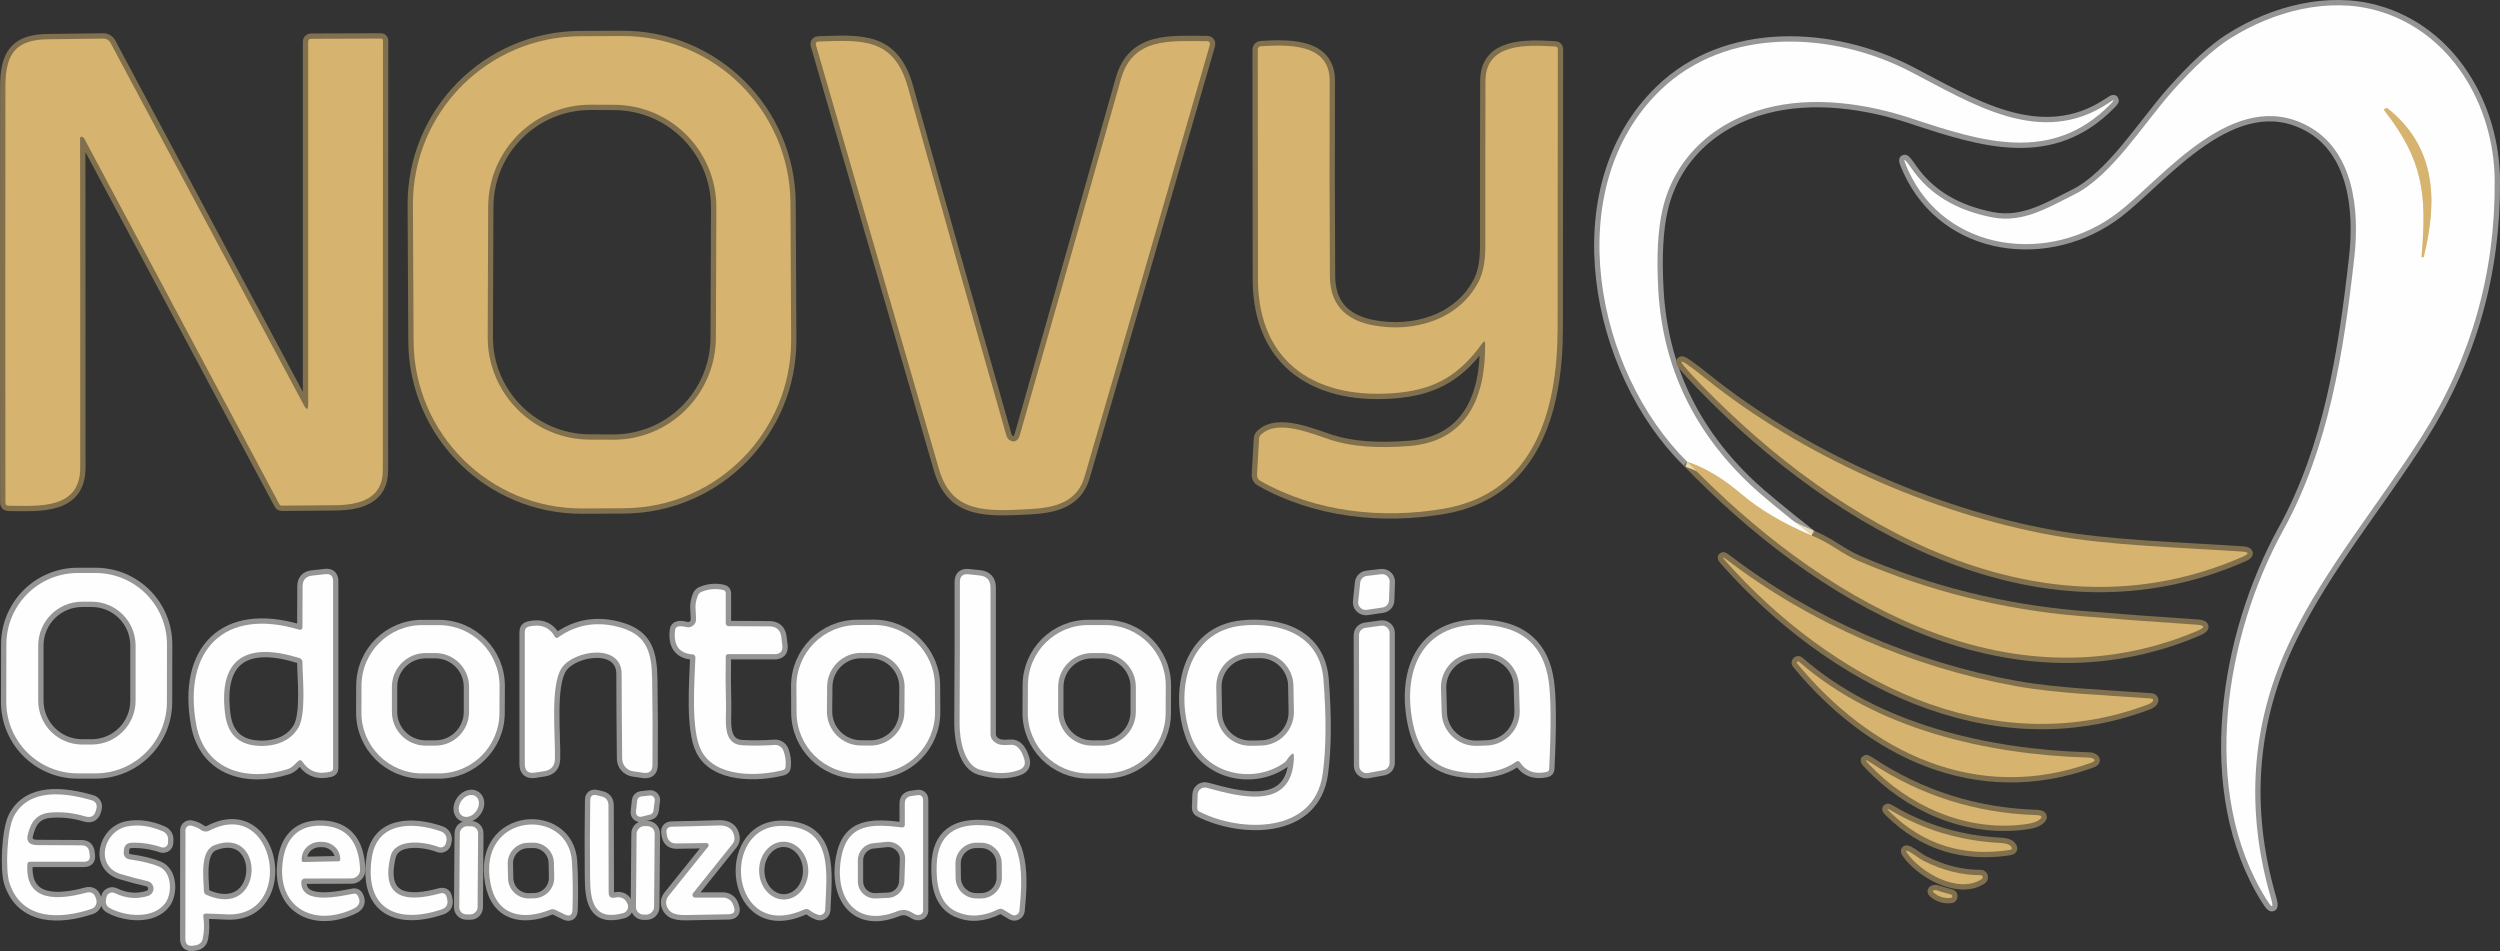 <?xml version="1.0" encoding="UTF-8"?>
<svg id="Camada_1" data-name="Camada 1" xmlns="http://www.w3.org/2000/svg" viewBox="0 0 469.76 178.72">
  <rect x="0" y="0" width="469.76" height="178.72" fill="#333333" stroke="none"/>
  <defs>
    <style>
      .cls-1 {
        fill: #fefefe;
      }

      .cls-1, .cls-2 {
        stroke-width: 0px;
      }

      .cls-3 {
        stroke: #81704d;
      }

      .cls-3, .cls-4, .cls-5 {
        fill: none;
        stroke-width: 2px;
      }

      .cls-2 {
        fill: #d6b470;
      }

      .cls-4 {
        stroke: #959594;
      }

      .cls-5 {
        stroke: #ead9b7;
      }
    </style>
  </defs>
  <g>
    <path class="cls-4" d="m442.4,48.25c-2.02,18.12-4.87,35.94-13.35,51.33-10.88,19.75-15.89,49.14-3.19,69.4,1.15,1.83,1.42,1.71.82-.37-4.86-16.77-3.69-33.17,3.92-48.75,6.6-13.5,16.48-25.2,24.51-37.92,9.24-14.63,13.79-30.63,13.65-48.02-.11-14.16-8.2-28.02-22.15-31.94-9.15-2.57-19.43.15-27.43,5.17-3.19,1.99-6.9,5.38-11.13,10.16-5.4,6.12-11.36,15.82-18.32,19.26-4.91,2.43-9.6,5.4-15.4,4.27-6.77-1.31-11.81-4.37-15.13-9.17-1.56-2.25-1.77-2.13-.63.36,6.98,15.36,26.5,17.88,39.49,7.85,8.53-6.58,21.71-23.78,35.68-16.16,8.47,4.63,9.66,15.55,8.66,24.53" vector-effect="non-scaling-stroke"/>
    <path class="cls-3" d="m148.52,38.2c-.09-17.45-14.31-31.53-31.76-31.43h0l-7.74.04c-17.45.09-31.53,14.31-31.43,31.76l.13,25.54c.09,17.45,14.31,31.53,31.76,31.43h0l7.74-.04c17.45-.09,31.53-14.31,31.43-31.76l-.13-25.54" vector-effect="non-scaling-stroke"/>
    <path class="cls-3" d="m57.91,75.92c0,1.15-.27,1.22-.81.21L20.75,8.02c-.26-.48-.77-.78-1.32-.77-3.4.06-6.84.1-10.32.13-6.18.04-8.08,2.73-8.09,8.88-.03,26.05-.03,52.11,0,78.18,0,.39.2.59.59.59,5.52.04,13.45.77,13.46-7.12.01-20.69,0-41.35-.02-61.99,0-.13.1-.23.24-.23.03,0,.05,0,.07.01.23.07.41.21.52.42,12.2,22.87,24.4,45.74,36.61,68.61.09.17.27.28.47.28,3.27-.04,6.57-.07,9.9-.08,4.71-.03,9.07-1.21,9.07-6.52.01-26.95.02-53.89.03-80.82,0-.19-.16-.34-.35-.34h0l-13.12.04c-.39,0-.59.2-.59.59v68.04" vector-effect="non-scaling-stroke"/>
    <path class="cls-3" d="m191.1,82.69c-.42.33-.88.34-1.37.03-.3-.19-.51-.48-.61-.81-6.26-21.89-12.43-43.71-18.5-65.46-2.65-9.49-8.71-8.91-16.89-8.64-.25,0-.45.22-.45.47,0,.04,0,.08.02.12,7.73,26.7,15.46,53.31,23.17,79.84,2.42,8.31,9.04,7.83,17.05,7.42,4.77-.24,8.89-1.34,10.26-6.05,7.86-26.97,15.7-53.98,23.52-81.04.16-.57-.05-.85-.64-.84-6.65.03-13.78-.85-16.05,7.19-6.3,22.3-12.63,44.59-18.99,66.87-.12.42-.29.72-.52.9" vector-effect="non-scaling-stroke"/>
    <path class="cls-3" d="m317.04,86.76c24.36,25.22,59.82,46.96,95.78,31.81,1.63-.69,1.57-1.09-.2-1.2-6.87-.44-14.13-.98-21.78-1.61-14.48-1.21-28.37-4.67-41.67-10.38-1.14-.49-2.59-1.3-4.35-2.42-1.54-.99-3.01-1.77-4.42-2.34" vector-effect="non-scaling-stroke"/>
    <path class="cls-4" d="m340.4,100.62c-5.57-4.4-9.32-7.5-11.24-9.29-10.88-10.15-16.73-22.42-17.56-36.8-.35-6.28-.09-11.34.8-15.18,2.26-9.79,9.71-16.44,19.33-18.99,9.01-2.39,19-.91,27.51,1.91,13.22,4.38,26.27,8.55,37.3-2.67.89-.91.8-1-.25-.29-12.86,8.66-25.96-.01-37.45-5.92-14.57-7.51-34.45-8.48-46.91,3.62-19,18.45-12.09,52.84,5.11,69.75" vector-effect="non-scaling-stroke"/>
    <path class="cls-5" d="m340.4,100.62c-5.35-2.25-9.75-4.86-13.22-7.81-3.41-2.91-6.79-4.92-10.14-6.05" vector-effect="non-scaling-stroke"/>
    <path class="cls-3" d="m279.06,64.68c.11,9.73-3.28,18.24-14.24,19.13-5.99.48-10.91.1-14.74-1.14-3.59-1.17-9.96-3.97-13.1-1.03-.25.23-.38.51-.4.85l-.38,6.74c-.02.46.21.89.61,1.12,10.37,5.88,22.92,7.23,34.51,5.23,17.04-2.95,21.34-18.52,21.36-33.9.01-17.47.03-34.94.04-52.42,0-.32-.16-.49-.48-.52-5.44-.34-13.09-.63-13.11,6.43-.03,10.36-.04,20.73-.03,31.11,0,2.74-.4,4.92-1.22,6.55-3.65,7.22-12.16,9.75-19.86,8.3-5.39-1.02-8.1-4.09-8.13-9.22-.07-12.25-.09-24.5-.04-36.75.02-7.17-8.19-6.75-12.94-6.47-.32.02-.57.28-.57.6,0,14.33.02,28.7.04,43.12.02,16.07,11.33,22.89,26.45,21.38,7.15-.72,11.57-3.55,15.69-9.28.35-.49.53-.44.54.17" vector-effect="non-scaling-stroke"/>
    <path class="cls-3" d="m385.77,100.61c-23.15-4.15-47.51-15.24-65.07-29.33-5.97-4.78-6.3-4.42-.98,1.07,25.69,26.53,64.02,48.78,101.69,32.26,1.27-.55,1.22-.88-.17-.97-11.71-.77-24.97-1.15-35.47-3.03" vector-effect="non-scaling-stroke"/>
    <path class="cls-3" d="m378.71,128.91c-19.36-3.5-38.61-11.79-54.13-23.66-1-.76-1.08-.67-.25.27,19.51,21.9,49.49,38.04,79.23,26.87.43-.15.74-.36.95-.61.11-.14.09-.34-.05-.45-.05-.04-.11-.06-.17-.07-8.49-.63-17.87-.95-25.58-2.35" vector-effect="non-scaling-stroke"/>
    <path class="cls-4" d="m31.38,121.12c.01-7.41-5.98-13.43-13.4-13.44h-3.34c-7.41-.02-13.43,5.98-13.44,13.39h0s-.02,10.8-.02,10.8c-.01,7.41,5.98,13.43,13.4,13.44h3.34c7.41.02,13.43-5.98,13.44-13.39h0s.02-10.8.02-10.8" vector-effect="non-scaling-stroke"/>
    <path class="cls-4" d="m56.83,143.13c1.25,1.85,3.02,2.46,5.31,1.85.26-.07.44-.3.44-.57v-35.2c0-.99-.48-1.43-1.46-1.32l-2.44.27c-1.21.13-1.81.81-1.82,2.03l-.03,7.73c0,.24-.21.44-.44.43-.04,0-.08,0-.12-.02-14.21-4.27-21.92,3.89-19.4,17.81,1.58,8.74,9.7,10.77,17.16,8.39.9-.29,1.31-.88,1.97-1.49.31-.29.59-.26.83.09" vector-effect="non-scaling-stroke"/>
    <path class="cls-4" d="m187.48,139.78c-.9-.42-1.35-1.04-1.35-1.87v-27.5c0-1.37-.69-2.13-2.05-2.28l-2.08-.22c-1.09-.12-1.64.37-1.63,1.47.02,8.47,0,17.32-.06,26.53-.02,3.15.88,7.86,3.8,8.71,2.78.82,5.22.85,7.33.08.98-.36,1.32-1.04,1.03-2.04-.57-1.93-1.46-2.83-2.65-2.71-1.09.11-1.87.05-2.34-.17" vector-effect="non-scaling-stroke"/>
    <path class="cls-4" d="m255.22,113.04c-.08.78.49,1.48,1.27,1.56.12.01.24,0,.36,0l2.95-.44c.68-.1,1.19-.67,1.21-1.36l.12-3.44c.02-.78-.6-1.44-1.38-1.46-.07,0-.13,0-.2,0l-2.71.32c-.66.08-1.18.6-1.25,1.26l-.37,3.56" vector-effect="non-scaling-stroke"/>
    <path class="cls-4" d="m136.86,122.91h8.65c1.14,0,1.64-.55,1.49-1.68l-.19-1.53c-.17-1.33-.93-1.99-2.27-2l-7.56-.04c-.4,0-.6-.2-.6-.6v-5.62c0-.28-.2-.51-.47-.57-1.41-.33-2.78-.21-4.1.35-.32.13-.57.39-.69.72-.7,1.76-.34,2.67-.32,4.43,0,.82-.65,1.5-1.47,1.51-.13,0-.26-.01-.39-.05-1.31-.33-2.01-.15-2.09.55-.34,2.86.75,4.39,3.28,4.58.32.02.56.29.54.6-.16,4.5-.91,13.63,1.12,17.52,2.61,5.01,10.54,4.86,15.3,3.63.31-.08.48-.28.51-.6.12-1.07-.02-2.11-.41-3.1-.26-.66-.92-1.08-1.63-1.03-2.03.14-4.02.16-5.98.07-3.98-.18-3.08-4.67-3.16-7.64-.08-3-.1-6.01-.05-9.02,0-.32.17-.48.49-.48" vector-effect="non-scaling-stroke"/>
    <path class="cls-4" d="m104.28,119.67c-1.01-1.81-2.64-2.46-4.89-1.94-.53.13-.79.46-.79,1.01v24.83c0,1.27.64,1.8,1.89,1.61l1.75-.27c1.32-.2,2-.97,2.03-2.3.12-4.4-.94-13.86,1.3-17.13,2.29-3.34,11.23-4.67,11.24,1.18,0,4.77.04,10.07.1,15.91.01,1.19.89,2.19,2.06,2.36l1.93.28c1.12.16,1.69-.33,1.7-1.46.05-5.09.03-10.44-.06-16.06-.07-4.91-.88-8.22-5.7-9.7-4.43-1.35-8.43-.74-12,1.81-.17.12-.41.08-.54-.09,0-.01-.02-.02-.02-.04" vector-effect="non-scaling-stroke"/>
    <path class="cls-4" d="m93.87,128.92c.02-6.3-5.07-11.43-11.37-11.45h-3.12c-6.3-.03-11.43,5.06-11.45,11.36l-.02,5.04c-.02,6.3,5.07,11.43,11.37,11.45h3.12c6.3.03,11.43-5.06,11.45-11.36l.02-5.04" vector-effect="non-scaling-stroke"/>
    <path class="cls-4" d="m175.66,128.82c-.04-6.33-5.22-11.43-11.55-11.39l-3.08.02c-6.33.04-11.43,5.22-11.39,11.55l.03,4.94c.04,6.33,5.22,11.43,11.55,11.39l3.08-.02c6.33-.04,11.43-5.22,11.39-11.55l-.03-4.94" vector-effect="non-scaling-stroke"/>
    <path class="cls-4" d="m219.05,128.85c.02-6.27-5.04-11.37-11.31-11.39h-3.2c-6.27-.03-11.37,5.03-11.39,11.3l-.02,5.16c-.02,6.27,5.04,11.37,11.31,11.39h3.2c6.27.03,11.37-5.03,11.39-11.3l.02-5.16" vector-effect="non-scaling-stroke"/>
    <path class="cls-4" d="m243.13,142.13c-.11,10.37-10.12,7.61-16.37,5.9-.72-.2-1.46.22-1.66.94-.03.1-.04.21-.05.31l-.09,2.49c-.01.35.14.61.46.77,7.68,3.88,21.55,4.26,23.12-7.14.65-4.74.7-10.65.14-17.73-.65-8.32-8.02-10.83-15.25-10.12-10.55,1.05-12.63,12.78-9.61,20.87,2.65,7.12,11.73,9.04,17.57,4.84.14-.1.25-.22.34-.37.23-.37.5-.71.79-1.01.41-.43.62-.34.61.25" vector-effect="non-scaling-stroke"/>
    <path class="cls-4" d="m285.63,143.27c1.1,1.67,2.75,2.26,4.95,1.79.33-.07.51-.28.52-.62.38-7.88.35-13.37-.1-16.47-.93-6.46-4.73-9.96-11.4-10.51-12.02-.99-16.21,8.08-14.13,18.38,1.24,6.11,4.41,8.97,10.61,9.37,3.59.23,6.52-.47,8.81-2.08.29-.21.54-.16.74.14" vector-effect="non-scaling-stroke"/>
    <path class="cls-4" d="m255.4,143.89c0,.77.63,1.39,1.4,1.38.08,0,.16,0,.24-.02l2.92-.54c.66-.12,1.14-.69,1.14-1.36v-24.4c.01-.77-.61-1.39-1.38-1.39-.06,0-.13,0-.19.01l-2.97.41c-.69.1-1.2.68-1.2,1.38l.04,24.53" vector-effect="non-scaling-stroke"/>
    <path class="cls-3" d="m337.72,124.35h0c-.11.1-.11.21-.02.32,13.71,16.66,33.76,26.43,55.29,18.63.78-.28.78-.58.01-.89-.06-.03-.32-.05-.78-.06-18.85-.59-39.65-5.29-54.18-18.01-.11-.09-.21-.09-.32.01" vector-effect="non-scaling-stroke"/>
    <path class="cls-3" d="m351.2,143.62c7.36,7.78,18.15,12.7,29.17,11.28,1.25-.16,2.11-.39,2.57-.69,1.01-.66.89-1.01-.35-1.05-11.34-.37-21.71-3.66-31.11-9.87-1.03-.68-1.13-.57-.28.33" vector-effect="non-scaling-stroke"/>
    <path class="cls-4" d="m5.62,161.92h10.17c.83,0,1.18-.41,1.07-1.22l-.07-.56c-.11-.87-.61-1.3-1.48-1.3l-8.24-.04c-1.69,0-2.27-.8-1.73-2.41l.23-.69c.63-1.87,1.93-2.88,3.9-3.02,2.21-.17,4.39.07,6.53.72,1.09.33,1.77-.06,2.04-1.17l.1-.41c.15-.61-.21-1.24-.82-1.42-5.33-1.56-11.89-2.29-14.71,2.99-1.33,2.5-1.63,10.14-.83,12.54,2.35,7.08,9.65,6.8,15.39,4.86.75-.25,1.16-1.05.91-1.81,0,0,0,0,0,0l-.08-.25c-.3-.91-.91-1.23-1.83-.98-4.86,1.3-11.55,2.02-11.02-5.38.02-.3.18-.45.47-.45" vector-effect="non-scaling-stroke"/>
    <path class="cls-4" d="m86.8,153.25c.76.55,1.96.18,2.68-.81,0,0,0,0,0,0,.72-1,.69-2.25-.07-2.8-.76-.55-1.96-.18-2.68.81h0c-.72,1-.69,2.25.07,2.8" vector-effect="non-scaling-stroke"/>
    <path class="cls-4" d="m115.56,168.66c-.79.17-1.19-.15-1.19-.96l-.04-16.38c0-.91-.45-1.47-1.33-1.68l-.88-.21c-.79-.19-1.2.13-1.21.94-.07,4.67-.08,9.51-.03,14.51.04,4.38.63,8.22,6.21,6.7.67-.18,1.07-.88.89-1.56-.01-.05-.03-.09-.05-.14-.42-1.05-1.21-1.46-2.37-1.22" vector-effect="non-scaling-stroke"/>
    <path class="cls-4" d="m119.5,152.56c-.05.46.29.87.75.92.1,0,.19,0,.29-.02l1.6-.39c.34-.08.6-.36.64-.71l.25-1.93c.06-.46-.26-.88-.72-.95-.07,0-.14-.01-.2,0l-1.63.18c-.4.04-.71.35-.75.75l-.23,2.15" vector-effect="non-scaling-stroke"/>
    <path class="cls-4" d="m169.45,155.47c-5.5-.66-10.2-.85-11.39,5.71-1.32,7.35,2.67,13.21,10.53,10.05,1.18-.48,2.05-.24,3.03.39.49.32.93.4,1.33.23.3-.12.49-.41.49-.72v-20.73c.01-.76-.37-1.09-1.12-.98l-1.08.16c-.81.11-1.22.58-1.22,1.41v3.97c0,.38-.19.55-.57.51" vector-effect="non-scaling-stroke"/>
    <path class="cls-3" d="m375.96,158.4c-7.53-.38-14.39-2.41-20.59-6.08-.84-.49-.91-.4-.21.28,6.22,6.08,13.69,8.45,22.42,7.12.53-.08.62-.32.26-.72-.32-.35-.95-.55-1.88-.6" vector-effect="non-scaling-stroke"/>
    <path class="cls-4" d="m23.28,159.75c.07-.91.57-1.37,1.48-1.4,1.91-.05,3.77.24,5.59.86.49.16,1.01-.1,1.17-.59.03-.08.04-.16.05-.25l.02-.58c.03-.67-.35-1.29-.96-1.56-2.39-1.05-4.66-1.36-6.81-.92-4.36.9-6.06,7.42-1.12,8.93,1.68.51,3.36.95,5.03,1.33.77.18,1.25.96,1.07,1.73-.11.49-.48.88-.95,1.04-2.11.67-4.21.49-6.28-.52-.55-.27-1.22-.04-1.48.51-.04.09-.08.19-.1.29l-.09.55c-.1.58.18,1.16.69,1.44,2.96,1.64,8.27,2.16,10.5-.96,1.3-1.83,1.25-5.78-1.24-6.83-1.31-.55-3.17-1-5.56-1.35-.63-.09-1.09-.66-1.04-1.3l.03-.42" vector-effect="non-scaling-stroke"/>
    <path class="cls-4" d="m38.7,171.66c1.31.03,2.6.08,3.87.15,13.09.64,9.27-22.29-3.25-15.72-.48.25-1.06.21-1.5-.11-.57-.41-1.21-.69-1.92-.84-.47-.1-.93.21-1.03.68-.01.06-.02.11-.02.17l-.02,20.4c0,1.02.49,1.45,1.5,1.3l.37-.06c.81-.12,1.28-.58,1.43-1.39.25-1.34.27-2.68.07-4.02-.05-.39.11-.57.5-.56" vector-effect="non-scaling-stroke"/>
    <path class="cls-4" d="m56.61,165.73c.01-.36.31-.65.67-.65l8.75-.02c.91,0,1.64-.74,1.63-1.64,0-.02,0-.04,0-.06-.21-5.18-2.49-7.91-6.82-8.19-4.53-.29-6.98,2.12-7.65,6.28-1.43,8.88,5.56,12.95,13.28,9.28,1.12-.53,1.36-1.43.73-2.47-.17-.27-.41-.38-.73-.33-2.13.35-9.94,2.35-9.86-2.2" vector-effect="non-scaling-stroke"/>
    <path class="cls-4" d="m73.36,160.99c.83-3.57,6.41-2.87,9.07-1.83.51.21,1.09-.04,1.3-.56.02-.04.03-.08.04-.12l.1-.4c.21-.78-.23-1.58-.99-1.85-5.31-1.87-12.02-1.83-13.02,4.94-1.44,9.81,4.89,12.46,13.08,9.73.94-.31,1.3-.95,1.09-1.92l-.07-.32c-.15-.71-.58-.97-1.29-.78-6.06,1.67-11.2,1.19-9.31-6.89" vector-effect="non-scaling-stroke"/>
    <path class="cls-4" d="m89.85,156.59c0-.73-.58-1.32-1.31-1.33h-.8c-.73-.01-1.32.58-1.33,1.31h0s-.1,13.92-.1,13.92c0,.73.58,1.32,1.31,1.33h.8c.73.01,1.32-.58,1.33-1.31h0s.1-13.92.1-13.92" vector-effect="non-scaling-stroke"/>
    <path class="cls-4" d="m104.37,170.97l1.71.84c.96.47,1.46.18,1.49-.89.1-2.93.07-5.93-.1-9-.58-10.35-17.82-9.37-15.32,4.01,1.12,6.05,5.94,7.14,11.23,5,.34-.13.67-.12.99.04" vector-effect="non-scaling-stroke"/>
    <path class="cls-4" d="m123.03,156.66c0-.78-.62-1.42-1.4-1.42h-.58c-.78-.01-1.42.61-1.42,1.39l-.12,13.8c0,.78.62,1.42,1.4,1.42h.58c.78.01,1.42-.61,1.42-1.39l.12-13.8" vector-effect="non-scaling-stroke"/>
    <path class="cls-4" d="m132.72,158.41c.23-.01.43.17.44.4,0,.11-.03.21-.1.29l-7.47,9.29c-.7.87-.5,2.18.44,2.93.05.04.11.08.17.12.53.35,1.41.52,2.64.5,2.66-.04,5.35-.09,8.06-.15.99-.02,1.32-.5.99-1.43l-.12-.35c-.28-.8-1.04-1.34-1.89-1.34h-5.27c-.28-.02-.51-.25-.5-.52,0-.11.04-.22.11-.31l7.45-9.3c.27-.34.39-.78.33-1.21-.21-1.53-1.18-2.27-2.93-2.22-3.07.1-6,.18-8.77.23-.85.01-1.19.44-1.04,1.27l.06.38c.19,1.02.8,1.52,1.83,1.5l5.57-.08" vector-effect="non-scaling-stroke"/>
    <path class="cls-4" d="m152.14,171.03c.48.37,1.01.66,1.58.86.53.18,1.1-.11,1.28-.64.03-.09.05-.19.05-.28.25-6.74,1.75-15.83-8.22-15.78-11.72.06-9.57,22.01,4.26,15.71.37-.17.72-.12,1.05.13" vector-effect="non-scaling-stroke"/>
    <path class="cls-4" d="m188.52,170.91l1.58.95c.45.27,1.05.12,1.32-.34.07-.12.12-.25.13-.39.5-5.04,1.44-15.22-5.97-15.99-6.16-.63-9.35,1.79-9.57,7.28-.14,3.52.4,7.46,3.83,8.94,2.39,1.03,4.95.87,7.68-.48.34-.17.67-.16,1,.03" vector-effect="non-scaling-stroke"/>
    <path class="cls-3" d="m372.17,164.44c-3.51.03-7.15-.87-10.8-2.72-.82-.42-1.76-1.26-2.73-1.74-.51-.25-.61-.14-.28.33,2.48,3.54,9.58,7.8,14.03,4.86.18-.12.23-.37.1-.56-.07-.11-.19-.17-.32-.17" vector-effect="non-scaling-stroke"/>
    <path class="cls-3" d="m364.01,167.32c-.19-.07-.38-.08-.57-.03-.3.07-.33.21-.1.42.93.79,1.99,1.13,3.2,1.01.18,0,.31-.16.3-.34,0-.14-.11-.26-.24-.29l-1.9-.53c-.15-.04-.4-.12-.69-.24" vector-effect="non-scaling-stroke"/>
    <path class="cls-5" d="m448.06,20.8c7.26,9.29,7.97,15.75,6.97,27.32-.01.13.04.2.17.22h.01c.13.03.21-.02.24-.15,2.6-10.56,2.31-20.55-6.79-27.81-.07-.06-.16-.07-.25-.04-.08.03-.16.05-.24.08-.21.07-.25.2-.11.38" vector-effect="non-scaling-stroke"/>
    <path class="cls-3" d="m134.6,39.01c.04-10.63-8.55-19.28-19.18-19.32h0l-4.38-.02c-10.63-.04-19.28,8.55-19.32,19.18h0s-.09,24.44-.09,24.44c-.04,10.63,8.55,19.28,19.18,19.32h0l4.38.02c10.63.04,19.28-8.55,19.32-19.18h0s.09-24.44.09-24.44" vector-effect="non-scaling-stroke"/>
    <path class="cls-4" d="m25.48,121.31c0-4.56-3.69-8.25-8.25-8.25h-1.8c-4.56,0-8.25,3.69-8.25,8.25v10.34c0,4.56,3.69,8.25,8.25,8.25h1.8c4.56,0,8.25-3.69,8.25-8.25v-10.34" vector-effect="non-scaling-stroke"/>
    <path class="cls-4" d="m48.31,140.13c3.06.23,6.16-.69,7.74-3.37,1.51-2.56.81-9.26.78-12.37,0-.33-.22-.63-.54-.73-9.54-2.99-15.34-.4-13.99,10.5.45,3.71,2.46,5.7,6.01,5.97" vector-effect="non-scaling-stroke"/>
    <path class="cls-4" d="m88.14,129.05c0-3.5-2.84-6.34-6.34-6.34h-1.82c-3.5,0-6.34,2.84-6.34,6.34v4.72c0,3.5,2.84,6.34,6.34,6.34h1.82c3.5,0,6.34-2.84,6.34-6.34v-4.72" vector-effect="non-scaling-stroke"/>
    <path class="cls-4" d="m169.98,129.15c.03-3.52-2.8-6.4-6.32-6.44l-1.8-.02c-3.52-.03-6.4,2.8-6.44,6.32h0s-.04,4.64-.04,4.64c-.03,3.52,2.8,6.4,6.32,6.44l1.8.02c3.52.03,6.4-2.8,6.44-6.32h0s.04-4.64.04-4.64" vector-effect="non-scaling-stroke"/>
    <path class="cls-4" d="m213.43,129.08c0-3.52-2.85-6.37-6.37-6.37h-1.86c-3.52,0-6.37,2.85-6.37,6.37v4.66c0,3.52,2.85,6.37,6.37,6.37h1.86c3.52,0,6.37-2.85,6.37-6.37v-4.66" vector-effect="non-scaling-stroke"/>
    <path class="cls-4" d="m243.04,128.82c-.07-3.46-2.93-6.21-6.39-6.15h0l-1.96.04c-3.46.07-6.21,2.93-6.15,6.39l.09,4.9c.07,3.46,2.93,6.21,6.39,6.15l1.96-.04c3.46-.07,6.21-2.93,6.15-6.39h0s-.09-4.9-.09-4.9" vector-effect="non-scaling-stroke"/>
    <path class="cls-4" d="m285.42,128.89c-.11-3.54-3.07-6.32-6.61-6.21l-1.84.06c-3.54.11-6.32,3.07-6.21,6.61h0s.14,4.6.14,4.6c.11,3.54,3.07,6.32,6.61,6.21l1.84-.06c3.54-.11,6.32-3.07,6.21-6.61h0l-.14-4.6" vector-effect="non-scaling-stroke"/>
    <path class="cls-4" d="m161.19,165.62c0,1.77,1.44,3.21,3.22,3.2.04,0,.09,0,.13,0l2.33-.1c1.68-.07,3.01-1.42,3.07-3.1l.14-4.13c.06-1.77-1.33-3.26-3.1-3.32-.15,0-.3,0-.45.02l-2.47.26c-1.64.17-2.87,1.56-2.87,3.2v3.97" vector-effect="non-scaling-stroke"/>
    <path class="cls-4" d="m40.27,158.82c-2.72,1.05-2.05,6.05-1.95,8.62.01.35.18.59.49.72,10.9,4.77,11.16-13.09,1.46-9.34" vector-effect="non-scaling-stroke"/>
    <path class="cls-4" d="m57,161.98l6.64-.14c.17,0,.3-.14.29-.31,0,0,0,0,0,0v-.19c-.04-1.78-1.61-3.19-3.5-3.15h-.38c-1.89.04-3.4,1.52-3.36,3.3,0,0,0,0,0,0v.19c0,.17.14.3.31.29,0,0,0,0,0,0" vector-effect="non-scaling-stroke"/>
    <path class="cls-4" d="m104.08,162.12c-.05-2.13-1.82-3.82-3.95-3.77h0l-.96.02c-2.13.05-3.82,1.82-3.77,3.95h0s.06,2.74.06,2.74c.05,2.13,1.82,3.82,3.95,3.77l.96-.02c2.13-.05,3.82-1.82,3.77-3.95h0s-.06-2.74-.06-2.74" vector-effect="non-scaling-stroke"/>
    <path class="cls-4" d="m147.37,169.02c2.55-.05,4.57-2.53,4.51-5.53h0c-.06-3-2.18-5.39-4.73-5.33-2.55.05-4.57,2.53-4.51,5.53h0c.06,3,2.18,5.39,4.73,5.33" vector-effect="non-scaling-stroke"/>
    <path class="cls-4" d="m188.23,162.2c-.03-2.15-1.79-3.88-3.95-3.85h-.9c-2.15.04-3.88,1.8-3.85,3.96l.03,2.66c.03,2.15,1.79,3.88,3.95,3.85h.9c2.15-.04,3.88-1.8,3.85-3.96l-.03-2.66" vector-effect="non-scaling-stroke"/>
  </g>
  <path class="cls-1" d="m429.05,99.58c8.48-15.39,11.33-33.21,13.35-51.33,1-8.98-.19-19.9-8.66-24.53-13.97-7.62-27.15,9.58-35.68,16.16-12.99,10.03-32.51,7.51-39.49-7.85-1.14-2.49-.93-2.61.63-.36,3.32,4.8,8.36,7.86,15.13,9.17,5.8,1.13,10.49-1.84,15.4-4.27,6.96-3.44,12.92-13.14,18.32-19.26,4.23-4.78,7.94-8.17,11.13-10.16,8-5.02,18.28-7.74,27.43-5.17,13.95,3.92,22.04,17.78,22.15,31.94.14,17.39-4.41,33.39-13.65,48.02-8.03,12.72-17.91,24.42-24.51,37.92-7.61,15.58-8.78,31.98-3.92,48.75.6,2.08.33,2.2-.82.37-12.7-20.26-7.69-49.65,3.19-69.4Zm19.01-78.78c7.26,9.29,7.97,15.75,6.97,27.32-.01.13.04.2.17.22h.01c.13.03.21-.02.24-.15,2.6-10.56,2.31-20.55-6.79-27.81-.07-.06-.16-.07-.25-.04-.08.03-.16.05-.24.08-.21.07-.25.2-.11.38Z"/>
  <path class="cls-2" d="m148.66,63.74c.09,17.45-13.98,31.67-31.43,31.76l-7.74.04c-17.45.09-31.67-13.98-31.77-31.43h0s-.13-25.54-.13-25.54c-.09-17.45,13.98-31.67,31.43-31.76l7.74-.04c17.45-.09,31.67,13.98,31.77,31.43h0s.13,25.54.13,25.54Zm-14.05-24.73c.04-10.63-8.55-19.28-19.18-19.32h0l-4.38-.02c-10.63-.04-19.28,8.55-19.32,19.18h0s-.09,24.44-.09,24.44c-.04,10.63,8.55,19.28,19.18,19.32h0l4.38.02c10.63.04,19.28-8.55,19.32-19.18h0s.09-24.44.09-24.44Z"/>
  <path class="cls-2" d="m57.91,75.92V7.88c0-.39.19-.59.58-.59l13.12-.04c.19,0,.35.15.35.34h0c0,26.93-.02,53.87-.03,80.82,0,5.31-4.36,6.49-9.07,6.52-3.33.01-6.63.04-9.9.08-.2,0-.38-.11-.47-.28-12.21-22.87-24.41-45.74-36.61-68.61-.11-.21-.29-.35-.52-.42-.13-.04-.26.03-.3.15,0,.02-.01.05-.01.07.03,20.64.03,41.3.02,61.99,0,7.89-7.94,7.16-13.46,7.12-.39,0-.58-.2-.59-.59-.03-26.07-.03-52.13,0-78.18,0-6.15,1.91-8.84,8.09-8.88,3.48-.03,6.92-.07,10.32-.13.55-.01,1.06.29,1.32.77l36.35,68.11c.54,1.01.81.94.81-.21Z"/>
  <path class="cls-2" d="m191.62,81.79c6.36-22.28,12.69-44.57,18.99-66.87,2.27-8.04,9.4-7.16,16.05-7.19.59,0,.8.27.64.84-7.82,27.06-15.66,54.07-23.52,81.04-1.37,4.71-5.49,5.81-10.26,6.05-8.01.41-14.63.89-17.05-7.42-7.71-26.53-15.44-53.14-23.17-79.84-.07-.24.07-.5.31-.57.04-.01.08-.02.12-.02,8.18-.27,14.24-.85,16.89,8.64,6.07,21.75,12.24,43.57,18.5,65.46.1.33.31.62.61.81.49.31.95.3,1.37-.03.23-.18.4-.48.52-.9Z"/>
  <path class="cls-1" d="m340.4,100.62c-5.35-2.25-9.75-4.86-13.22-7.81-3.41-2.91-6.79-4.92-10.14-6.05-17.2-16.91-24.11-51.3-5.11-69.75,12.46-12.1,32.34-11.13,46.91-3.62,11.49,5.91,24.59,14.58,37.45,5.92,1.05-.71,1.14-.62.25.29-11.03,11.22-24.08,7.05-37.3,2.67-8.51-2.82-18.5-4.3-27.51-1.91-9.62,2.55-17.07,9.2-19.33,18.99-.89,3.84-1.15,8.9-.8,15.18.83,14.38,6.68,26.65,17.56,36.8,1.92,1.79,5.67,4.89,11.24,9.29Z"/>
  <path class="cls-2" d="m278.52,64.51c-4.12,5.73-8.54,8.56-15.69,9.28-15.12,1.51-26.43-5.31-26.45-21.38-.02-14.42-.03-28.79-.04-43.12,0-.32.25-.58.57-.6,4.75-.28,12.96-.7,12.94,6.47-.05,12.25-.03,24.5.04,36.75.03,5.13,2.74,8.2,8.13,9.22,7.7,1.45,16.21-1.08,19.86-8.3.82-1.63,1.23-3.81,1.22-6.55-.01-10.38,0-20.75.03-31.11.02-7.06,7.67-6.77,13.11-6.43.32.03.48.2.48.52-.01,17.48-.03,34.95-.04,52.42-.02,15.38-4.32,30.95-21.36,33.9-11.59,2-24.14.65-34.51-5.23-.4-.23-.63-.66-.61-1.12l.38-6.74c.02-.34.15-.62.4-.85,3.14-2.94,9.51-.14,13.1,1.03,3.83,1.24,8.75,1.62,14.74,1.14,10.96-.89,14.35-9.4,14.24-19.13,0-.61-.19-.66-.54-.17Z"/>
  <path class="cls-2" d="m455.03,48.12c1-11.57.29-18.03-6.97-27.32-.14-.18-.1-.31.11-.38.08-.03.16-.05.24-.08.09-.03.18-.02.25.04,9.1,7.26,9.39,17.25,6.79,27.81-.03.13-.11.18-.24.16h-.01c-.13-.03-.18-.1-.17-.23Z"/>
  <path class="cls-2" d="m320.7,71.28c17.56,14.09,41.92,25.18,65.07,29.33,10.5,1.88,23.76,2.26,35.47,3.03,1.39.09,1.44.42.17.97-37.67,16.52-76-5.73-101.69-32.26-5.32-5.49-4.99-5.85.98-1.07Z"/>
  <path class="cls-2" d="m317.04,86.76c3.35,1.13,6.73,3.14,10.14,6.05,3.47,2.95,7.87,5.56,13.22,7.81,1.41.57,2.88,1.35,4.42,2.34,1.76,1.12,3.21,1.93,4.35,2.42,13.3,5.71,27.19,9.17,41.67,10.38,7.65.63,14.91,1.17,21.78,1.61,1.77.11,1.83.51.2,1.2-35.96,15.15-71.42-6.59-95.78-31.81Z"/>
  <path class="cls-2" d="m324.58,105.25c15.52,11.87,34.77,20.16,54.13,23.66,7.71,1.4,17.09,1.72,25.58,2.35.18.02.31.17.29.35,0,.06-.03.12-.07.17-.21.25-.52.46-.95.61-29.74,11.17-59.72-4.97-79.23-26.87-.83-.94-.75-1.03.25-.27Z"/>
  <path class="cls-1" d="m31.36,131.92c-.01,7.41-6.03,13.41-13.44,13.4h-3.34c-7.41-.02-13.41-6.04-13.4-13.45h0s.02-10.8.02-10.8c.01-7.41,6.03-13.41,13.44-13.4h3.34c7.41.02,13.41,6.04,13.4,13.45h0s-.02,10.8-.02,10.8Zm-5.88-10.61c0-4.56-3.69-8.25-8.25-8.25h-1.8c-4.56,0-8.25,3.69-8.25,8.25v10.34c0,4.56,3.69,8.25,8.25,8.25h1.8c4.56,0,8.25-3.69,8.25-8.25v-10.34Z"/>
  <path class="cls-1" d="m56,143.04c-.66.61-1.07,1.2-1.97,1.49-7.46,2.38-15.58.35-17.16-8.39-2.52-13.92,5.19-22.08,19.4-17.81.23.07.47-.06.54-.29.01-.04.02-.08.02-.12l.03-7.73c0-1.22.61-1.9,1.82-2.03l2.44-.27c.98-.11,1.47.33,1.47,1.32v35.2c-.01.27-.19.5-.45.57-2.29.61-4.06,0-5.31-1.85-.24-.35-.52-.38-.83-.09Zm-7.69-2.91c3.06.23,6.16-.69,7.74-3.37,1.51-2.56.81-9.26.78-12.37,0-.33-.22-.63-.54-.73-9.54-2.99-15.34-.4-13.99,10.5.45,3.71,2.46,5.7,6.01,5.97Z"/>
  <path class="cls-1" d="m187.48,139.78c.47.22,1.25.28,2.34.17,1.19-.12,2.08.78,2.65,2.71.29,1-.05,1.68-1.03,2.04-2.11.77-4.55.74-7.33-.08-2.92-.85-3.82-5.56-3.8-8.71.06-9.21.08-18.06.06-26.53,0-1.1.54-1.59,1.63-1.47l2.08.22c1.36.15,2.04.91,2.04,2.28v27.5c0,.83.46,1.45,1.36,1.87Z"/>
  <path class="cls-1" d="m255.22,113.04l.37-3.56c.07-.66.59-1.18,1.25-1.26l2.71-.32c.78-.09,1.48.47,1.57,1.25,0,.07.01.13,0,.2l-.12,3.44c-.02.69-.53,1.26-1.21,1.36l-2.95.44c-.77.12-1.5-.41-1.62-1.19-.02-.12-.02-.24,0-.36Z"/>
  <path class="cls-1" d="m136.37,123.39c-.05,3.01-.03,6.02.05,9.02.08,2.97-.82,7.46,3.16,7.64,1.96.09,3.95.07,5.98-.07.71-.05,1.37.37,1.63,1.03.39.99.53,2.03.41,3.1-.03.32-.2.52-.51.6-4.76,1.23-12.69,1.38-15.3-3.63-2.03-3.89-1.28-13.02-1.12-17.52.02-.31-.22-.58-.54-.6-2.53-.19-3.62-1.72-3.28-4.58.08-.7.78-.88,2.09-.55.8.2,1.61-.28,1.81-1.07.03-.13.05-.26.05-.39-.02-1.76-.38-2.67.32-4.43.12-.33.37-.59.69-.72,1.32-.56,2.69-.68,4.1-.35.27.06.46.29.46.57v5.62c.01.4.21.6.61.6l7.56.04c1.34,0,2.1.67,2.27,2l.19,1.53c.15,1.13-.35,1.69-1.49,1.69h-8.65c-.32,0-.48.15-.49.47Z"/>
  <path class="cls-1" d="m104.28,119.67c.11.19.34.26.52.15.01,0,.03-.02.04-.02,3.57-2.55,7.57-3.16,12-1.81,4.82,1.48,5.63,4.79,5.7,9.7.09,5.62.11,10.97.06,16.06-.01,1.13-.58,1.62-1.7,1.46l-1.93-.28c-1.17-.17-2.05-1.17-2.06-2.36-.06-5.84-.09-11.14-.1-15.91,0-5.85-8.95-4.52-11.24-1.18-2.24,3.27-1.18,12.73-1.3,17.13-.03,1.33-.71,2.1-2.03,2.3l-1.75.27c-1.25.19-1.88-.34-1.88-1.61v-24.83c0-.55.25-.88.78-1.01,2.25-.52,3.88.13,4.89,1.94Z"/>
  <path class="cls-1" d="m93.85,133.96c-.02,6.3-5.15,11.39-11.45,11.37h-3.12c-6.3-.03-11.39-5.16-11.37-11.46h0s.02-5.04.02-5.04c.02-6.3,5.15-11.39,11.45-11.37h3.12c6.3.03,11.39,5.16,11.37,11.46h0s-.02,5.04-.02,5.04Zm-5.71-4.91c0-3.5-2.84-6.34-6.34-6.34h-1.82c-3.5,0-6.34,2.84-6.34,6.34v4.72c0,3.5,2.84,6.34,6.34,6.34h1.82c3.5,0,6.34-2.84,6.34-6.34v-4.72Z"/>
  <path class="cls-1" d="m175.7,133.76c.04,6.33-5.06,11.51-11.39,11.55l-3.08.02c-6.33.04-11.51-5.06-11.55-11.39l-.03-4.94c-.04-6.33,5.06-11.51,11.39-11.55l3.08-.02c6.33-.04,11.51,5.06,11.55,11.39l.03,4.94Zm-5.72-4.62c.03-3.52-2.8-6.4-6.32-6.44l-1.8-.02c-3.52-.03-6.4,2.8-6.44,6.32h0s-.04,4.64-.04,4.64c-.03,3.52,2.8,6.4,6.32,6.44l1.8.02c3.52.03,6.4-2.8,6.44-6.32h0s.04-4.64.04-4.64Z"/>
  <path class="cls-1" d="m219.03,134.01c-.02,6.27-5.12,11.33-11.39,11.31h-3.2c-6.27-.03-11.33-5.13-11.31-11.4l.02-5.16c.02-6.27,5.12-11.33,11.39-11.31h3.2c6.27.03,11.33,5.13,11.31,11.4l-.02,5.16Zm-5.6-4.93c0-3.52-2.85-6.37-6.37-6.37h-1.86c-3.52,0-6.37,2.85-6.37,6.37v4.66c0,3.52,2.85,6.37,6.37,6.37h1.86c3.52,0,6.37-2.85,6.37-6.37v-4.66Z"/>
  <path class="cls-1" d="m242.52,141.88c-.29.3-.56.64-.79,1.01-.09.15-.2.27-.34.37-5.84,4.2-14.92,2.28-17.57-4.84-3.02-8.09-.94-19.82,9.61-20.87,7.23-.71,14.6,1.8,15.25,10.12.56,7.08.51,12.99-.14,17.73-1.57,11.4-15.44,11.02-23.12,7.14-.32-.16-.47-.42-.46-.77l.09-2.49c.03-.75.65-1.33,1.4-1.3.1,0,.21.02.31.05,6.25,1.71,16.26,4.47,16.37-5.9,0-.59-.2-.68-.61-.25Zm.52-13.07c-.07-3.46-2.93-6.21-6.39-6.15h0l-1.96.04c-3.46.07-6.21,2.93-6.15,6.39l.09,4.9c.07,3.46,2.93,6.21,6.39,6.15l1.96-.04c3.46-.07,6.21-2.93,6.15-6.39h0s-.09-4.9-.09-4.9Z"/>
  <path class="cls-1" d="m284.89,143.13c-2.29,1.61-5.22,2.31-8.81,2.08-6.2-.4-9.37-3.26-10.61-9.37-2.08-10.3,2.11-19.37,14.13-18.38,6.67.55,10.47,4.05,11.4,10.51.45,3.1.48,8.59.1,16.47-.01.34-.19.55-.52.62-2.2.47-3.85-.12-4.95-1.79-.2-.3-.45-.35-.74-.14Zm.53-14.25c-.11-3.54-3.07-6.32-6.61-6.21l-1.84.06c-3.54.11-6.32,3.07-6.21,6.61h0s.14,4.6.14,4.6c.11,3.54,3.07,6.32,6.61,6.21l1.84-.06c3.54-.11,6.32-3.07,6.21-6.61h0l-.14-4.6Z"/>
  <path class="cls-1" d="m255.4,143.89l-.04-24.53c0-.7.51-1.28,1.2-1.38l2.97-.41c.76-.1,1.46.43,1.57,1.19,0,.06.01.13.01.19v24.4c-.01.67-.49,1.24-1.15,1.36l-2.92.54c-.76.14-1.48-.36-1.62-1.12-.01-.08-.02-.16-.02-.24Z"/>
  <path class="cls-2" d="m338.04,124.34c14.53,12.72,35.33,17.42,54.18,18.01.46.01.72.03.78.06.77.31.77.61-.01.89-21.53,7.8-41.58-1.97-55.29-18.63-.09-.11-.09-.22.02-.32h0c.11-.1.21-.1.32-.01Z"/>
  <path class="cls-2" d="m380.37,154.9c-11.02,1.42-21.81-3.5-29.17-11.28-.85-.9-.75-1.01.28-.33,9.4,6.21,19.77,9.5,31.11,9.87,1.24.04,1.36.39.35,1.05-.46.3-1.32.53-2.57.69Z"/>
  <path class="cls-1" d="m5.15,162.37c-.53,7.4,6.16,6.68,11.02,5.38.92-.25,1.53.07,1.83.98l.08.25c.25.75-.16,1.56-.91,1.81,0,0,0,0,0,0-5.74,1.94-13.04,2.22-15.39-4.86-.8-2.4-.5-10.04.83-12.54,2.82-5.28,9.38-4.55,14.71-2.99.61.18.97.81.82,1.42l-.1.41c-.27,1.11-.95,1.5-2.04,1.17-2.14-.65-4.32-.89-6.53-.72-1.97.14-3.27,1.15-3.9,3.02l-.23.69c-.54,1.61.04,2.41,1.73,2.41l8.24.04c.87,0,1.37.43,1.48,1.3l.07.56c.11.81-.24,1.22-1.07,1.22H5.62c-.29,0-.45.15-.47.45Z"/>
  <ellipse class="cls-1" cx="88.1" cy="151.44" rx="2.23" ry="1.7" transform="translate(-86.27 134.31) rotate(-54.2)"/>
  <path class="cls-1" d="m115.56,168.66c1.16-.24,1.95.17,2.37,1.22.26.66-.06,1.4-.7,1.65-.04.02-.09.03-.14.05-5.58,1.52-6.17-2.32-6.21-6.7-.05-5-.04-9.84.03-14.51.01-.81.42-1.13,1.21-.94l.88.21c.88.21,1.32.77,1.33,1.68l.04,16.38c0,.81.4,1.13,1.19.96Z"/>
  <path class="cls-1" d="m119.5,152.56l.23-2.15c.04-.4.35-.71.75-.75l1.63-.18c.46-.05.87.29.92.75,0,.07,0,.14,0,.2l-.25,1.93c-.04.35-.3.63-.64.71l-1.6.39c-.45.11-.91-.16-1.02-.61-.02-.09-.03-.19-.02-.29Z"/>
  <path class="cls-1" d="m170.02,154.96v-3.97c0-.83.41-1.3,1.22-1.41l1.08-.16c.75-.11,1.13.22,1.13.98v20.73c0,.31-.2.6-.5.72-.4.17-.84.09-1.33-.23-.98-.63-1.85-.87-3.03-.39-7.86,3.16-11.85-2.7-10.53-10.05,1.19-6.56,5.89-6.37,11.39-5.71.38.04.57-.13.57-.51Zm-8.83,10.66c0,1.77,1.44,3.21,3.22,3.2.04,0,.09,0,.13,0l2.33-.1c1.68-.07,3.01-1.42,3.07-3.1l.14-4.13c.06-1.77-1.33-3.26-3.1-3.32-.15,0-.3,0-.45.02l-2.47.26c-1.64.17-2.87,1.56-2.87,3.2v3.97Z"/>
  <path class="cls-2" d="m375.96,158.4c.93.05,1.56.25,1.88.6.36.4.27.64-.26.72-8.73,1.33-16.2-1.04-22.42-7.12-.7-.68-.63-.77.21-.28,6.2,3.67,13.06,5.7,20.59,6.08Z"/>
  <path class="cls-1" d="m23.28,159.75l-.03.42c-.05.64.41,1.21,1.04,1.3,2.39.35,4.25.8,5.56,1.35,2.49,1.05,2.54,5,1.24,6.83-2.23,3.12-7.54,2.6-10.5.96-.51-.28-.79-.86-.69-1.44l.09-.55c.11-.6.69-1,1.29-.9.1.02.2.05.29.1,2.07,1.01,4.17,1.19,6.28.52.76-.25,1.17-1.06.92-1.82-.16-.48-.55-.84-1.04-.95-1.67-.38-3.35-.82-5.03-1.33-4.94-1.51-3.24-8.03,1.12-8.93,2.15-.44,4.42-.13,6.81.92.61.27.99.89.96,1.56l-.02.58c-.02.51-.46.91-.97.89-.08,0-.17-.02-.25-.05-1.82-.62-3.68-.91-5.59-.86-.91.03-1.41.49-1.48,1.4Z"/>
  <path class="cls-1" d="m38.2,172.22c.2,1.34.18,2.68-.07,4.02-.15.81-.62,1.27-1.43,1.39l-.37.06c-1.01.15-1.51-.28-1.5-1.3l.02-20.4c0-.49.4-.87.88-.87.06,0,.11,0,.17.02.71.15,1.35.43,1.92.84.44.32,1.02.36,1.5.11,12.52-6.57,16.34,16.36,3.25,15.72-1.27-.07-2.56-.12-3.87-.15-.39-.01-.55.17-.5.56Zm2.07-13.4c-2.72,1.05-2.05,6.05-1.95,8.62.01.35.18.59.49.72,10.9,4.77,11.16-13.09,1.46-9.34Z"/>
  <path class="cls-1" d="m56.61,165.73c-.08,4.55,7.73,2.55,9.86,2.2.32-.05.56.06.73.33.63,1.04.39,1.94-.73,2.47-7.72,3.67-14.71-.4-13.28-9.28.67-4.16,3.12-6.57,7.65-6.28,4.33.28,6.61,3.01,6.82,8.19.04.9-.66,1.66-1.57,1.7-.02,0-.04,0-.06,0l-8.75.02c-.36,0-.66.29-.67.65Zm.39-3.75l6.64-.14c.17,0,.3-.14.29-.31,0,0,0,0,0,0v-.19c-.04-1.78-1.61-3.19-3.5-3.15h-.38c-1.89.04-3.4,1.52-3.36,3.3,0,0,0,0,0,0v.19c0,.17.14.3.31.29,0,0,0,0,0,0Z"/>
  <path class="cls-1" d="m82.43,159.16c-2.66-1.04-8.24-1.74-9.07,1.83-1.89,8.08,3.25,8.56,9.31,6.89.71-.19,1.14.07,1.29.78l.07.32c.21.97-.15,1.61-1.09,1.92-8.19,2.73-14.52.08-13.08-9.73,1-6.77,7.71-6.81,13.02-4.94.76.27,1.2,1.07.99,1.85l-.1.4c-.14.53-.68.86-1.22.72-.04-.01-.08-.02-.12-.04Z"/>
  <rect class="cls-1" x="79.8" y="161.81" width="16.56" height="3.44" rx="1.32" ry="1.32" transform="translate(-76.07 250.47) rotate(-89.6)"/>
  <path class="cls-1" d="m103.38,170.93c-5.29,2.14-10.11,1.05-11.23-5-2.5-13.38,14.74-14.36,15.32-4.01.17,3.07.2,6.07.1,9-.03,1.07-.53,1.36-1.49.89l-1.71-.84c-.32-.16-.65-.17-.99-.04Zm.7-8.82c-.05-2.13-1.82-3.82-3.95-3.77h0l-.96.02c-2.13.05-3.82,1.82-3.77,3.95h0s.06,2.74.06,2.74c.05,2.13,1.82,3.82,3.95,3.77l.96-.02c2.13-.05,3.82-1.82,3.77-3.95h0s-.06-2.74-.06-2.74Z"/>
  <rect class="cls-1" x="112.96" y="161.84" width="16.62" height="3.4" rx="1.41" ry="1.41" transform="translate(-43.33 283.38) rotate(-89.5)"/>
  <path class="cls-1" d="m132.72,158.41l-5.57.08c-1.03.02-1.64-.48-1.83-1.5l-.06-.38c-.15-.83.19-1.26,1.04-1.27,2.77-.05,5.7-.13,8.77-.23,1.75-.05,2.72.69,2.93,2.22.06.43-.06.87-.33,1.21l-7.45,9.3c-.18.21-.14.53.08.71.09.07.2.11.31.11h5.27c.85,0,1.61.55,1.89,1.35l.12.35c.33.93,0,1.41-.99,1.43-2.71.06-5.4.11-8.06.15-1.23.02-2.11-.15-2.64-.5-1.01-.66-1.33-1.96-.72-2.89.03-.05.07-.11.11-.16l7.47-9.29c.15-.18.13-.44-.05-.59-.08-.07-.18-.1-.29-.1Z"/>
  <path class="cls-1" d="m151.09,170.9c-13.83,6.3-15.98-15.65-4.26-15.71,9.97-.05,8.47,9.04,8.22,15.78-.02.56-.49.99-1.05.97-.1,0-.19-.02-.28-.05-.57-.2-1.1-.49-1.58-.86-.33-.25-.68-.3-1.05-.13Zm-3.72-1.88c2.55-.05,4.57-2.53,4.51-5.53h0c-.06-3-2.18-5.39-4.73-5.33-2.55.05-4.57,2.53-4.51,5.53h0c.06,3,2.18,5.39,4.73,5.33Z"/>
  <path class="cls-1" d="m187.52,170.88c-2.73,1.35-5.29,1.51-7.68.48-3.43-1.48-3.97-5.42-3.83-8.94.22-5.49,3.41-7.91,9.57-7.28,7.41.77,6.47,10.95,5.97,15.99-.06.53-.54.92-1.06.86-.14-.01-.27-.06-.39-.13l-1.58-.95c-.33-.19-.66-.2-1-.03Zm.71-8.68c-.03-2.15-1.79-3.88-3.95-3.85h-.9c-2.15.04-3.88,1.8-3.85,3.96l.03,2.66c.03,2.15,1.79,3.88,3.95,3.85h.9c2.15-.04,3.88-1.8,3.85-3.96l-.03-2.66Z"/>
  <path class="cls-2" d="m361.37,161.72c3.65,1.85,7.29,2.75,10.8,2.72.22,0,.4.19.39.41,0,.13-.07.25-.17.32-4.45,2.94-11.55-1.32-14.03-4.86-.33-.47-.23-.58.28-.33.97.48,1.91,1.32,2.73,1.74Z"/>
  <path class="cls-2" d="m364.7,167.56l1.9.53c.17.04.28.22.23.39-.03.14-.15.23-.29.24-1.21.12-2.27-.22-3.2-1.01-.23-.21-.2-.35.1-.42.19-.05.38-.04.57.03.29.12.54.2.69.24Z"/>
</svg>